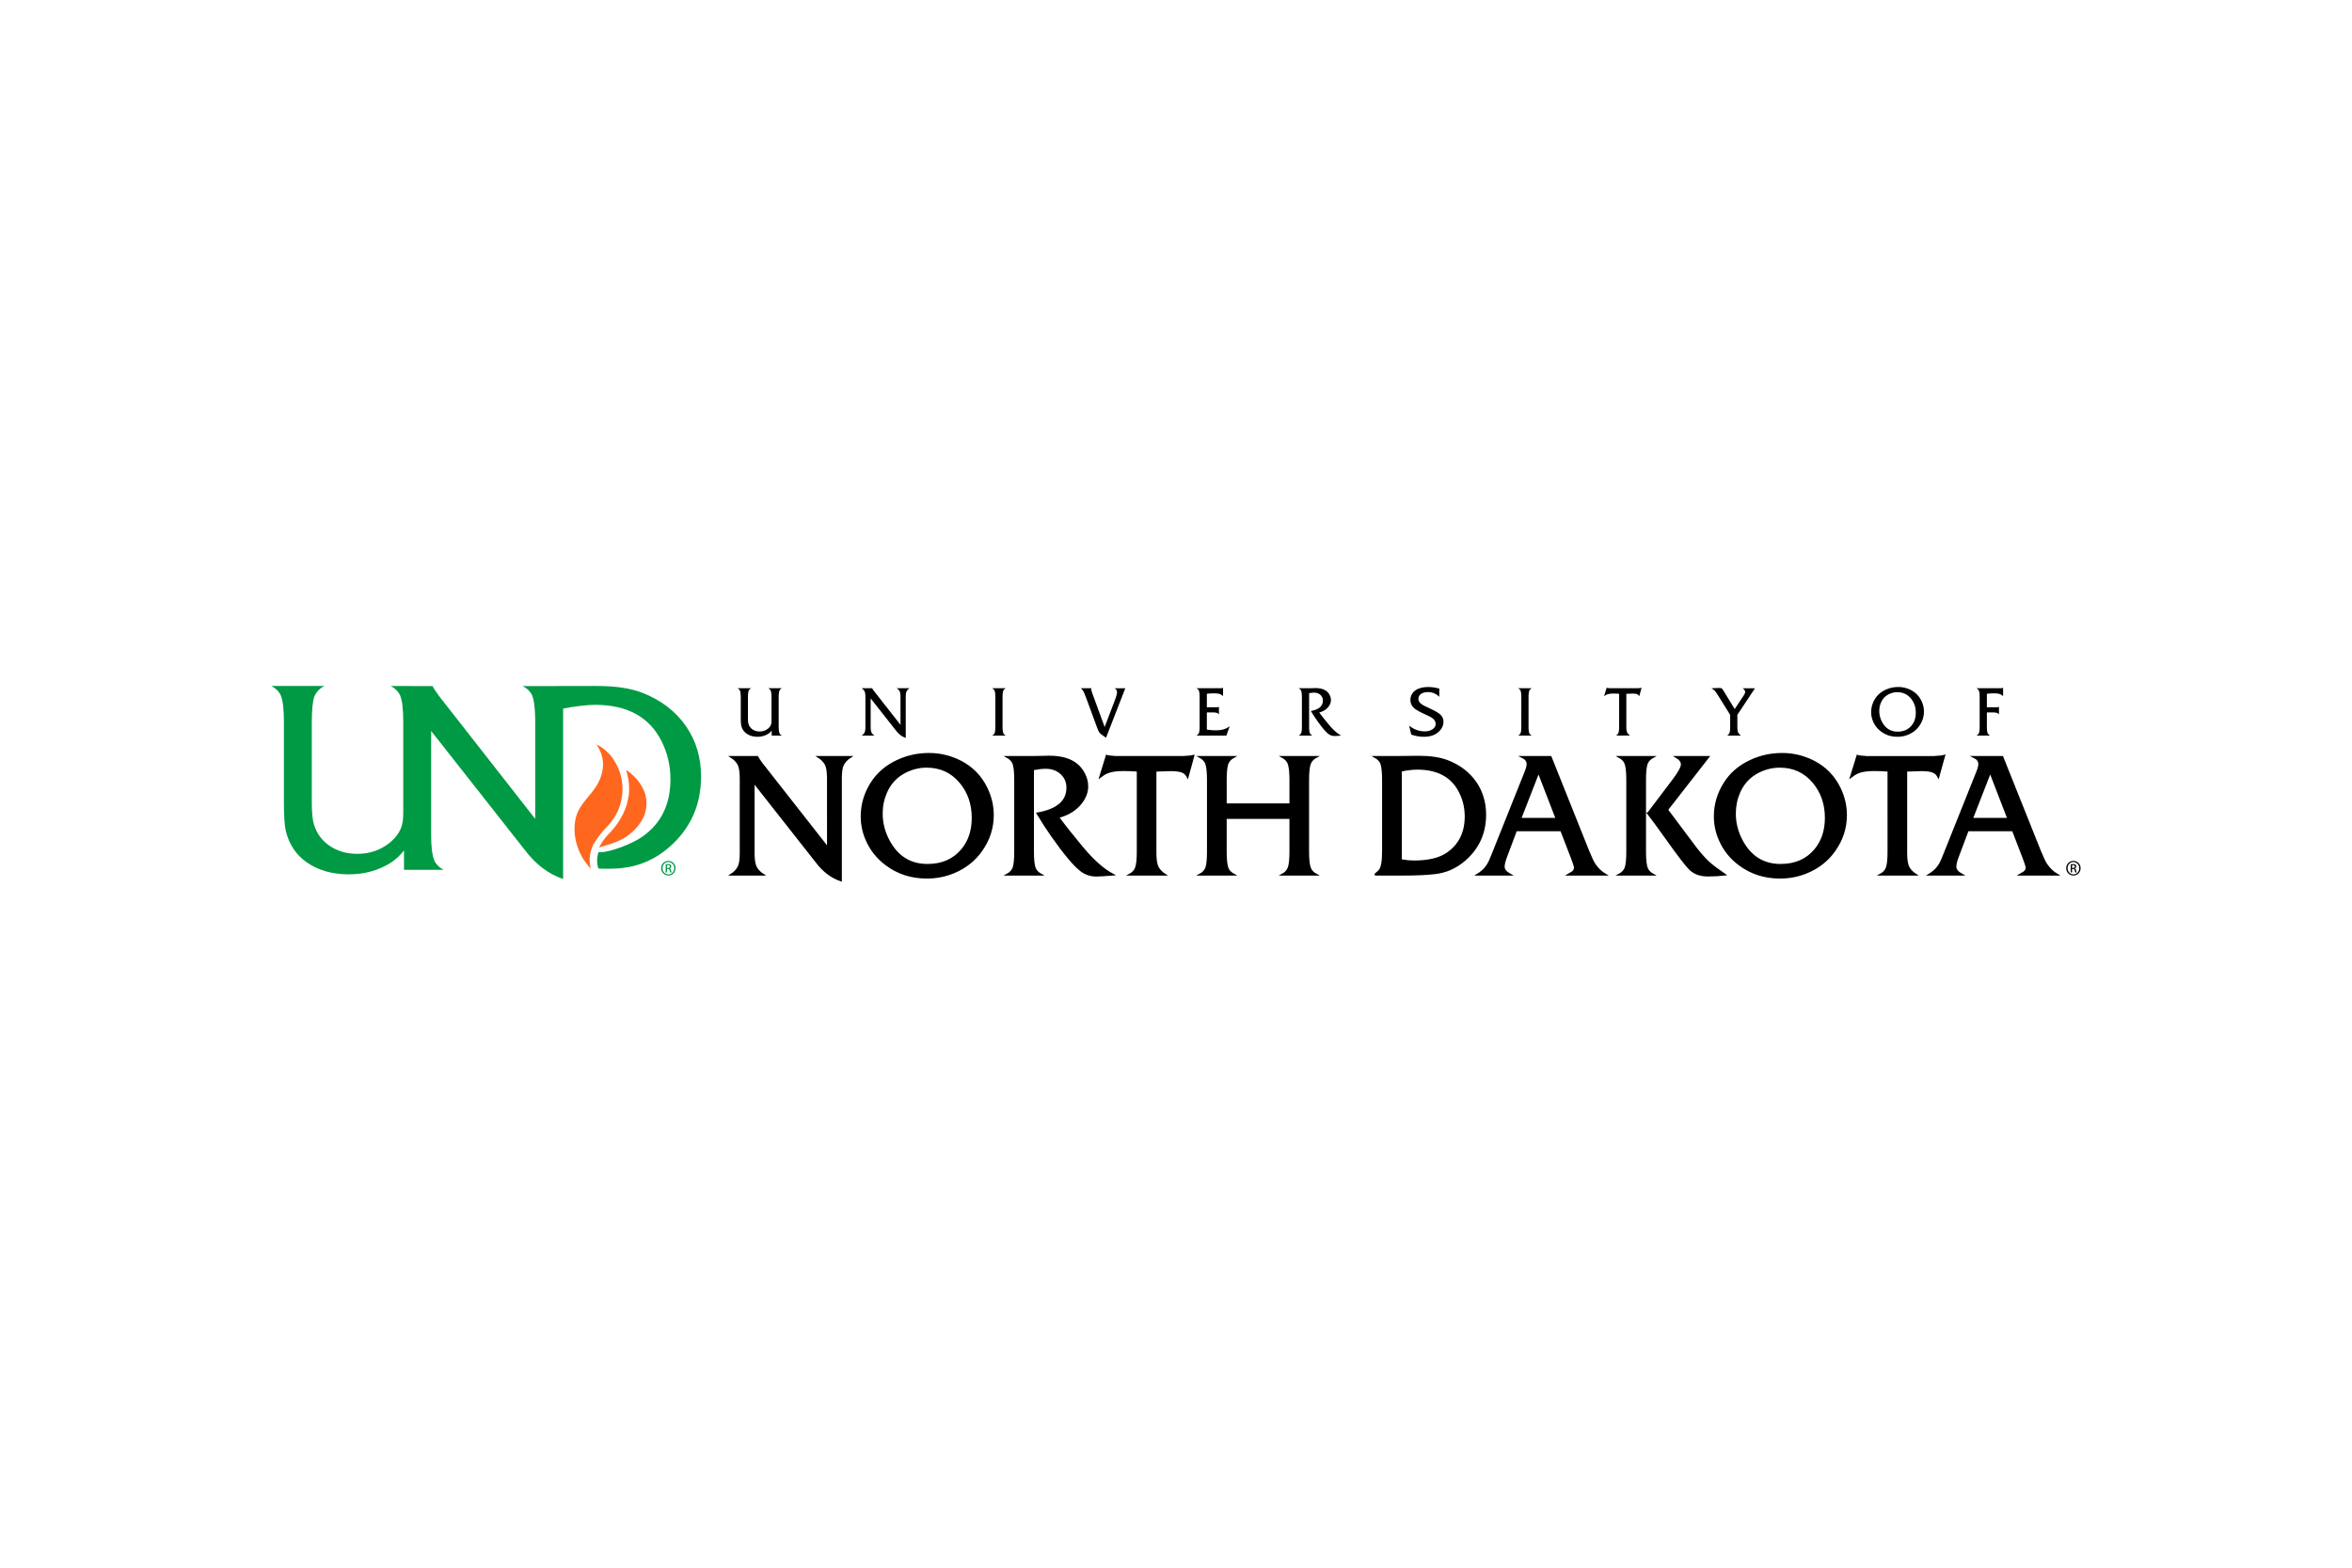 <svg xmlns="http://www.w3.org/2000/svg" height="800" width="1200" viewBox="-54 -9.738 468 58.428"><path d="M358.573 34.809c.794 0 1.427.646 1.427 1.453 0 .82-.633 1.46-1.434 1.46-.794 0-1.44-.64-1.44-1.46 0-.808.646-1.453 1.44-1.453zm-.007.226c-.64 0-1.163.549-1.163 1.227 0 .691.523 1.234 1.169 1.234.646.006 1.163-.542 1.163-1.228 0-.685-.517-1.233-1.163-1.233zm-.271 2.073h-.259v-1.622c.136-.02.266-.038.459-.038.246 0 .407.051.504.123.097.071.148.181.148.336 0 .212-.142.342-.317.394v.013c.143.026.239.155.271.394.039.252.078.349.104.401h-.271c-.039-.052-.077-.2-.109-.414-.039-.207-.142-.284-.349-.284h-.181zm0-.898h.187c.213 0 .395-.078.395-.278 0-.142-.104-.284-.395-.284-.084 0-.142.006-.187.013z"/><path d="M78.994 34.809c.795 0 1.428.646 1.428 1.453 0 .82-.633 1.46-1.434 1.46-.795 0-1.441-.64-1.441-1.46 0-.808.646-1.453 1.441-1.453zm-.006.226c-.64 0-1.163.549-1.163 1.227 0 .691.523 1.234 1.169 1.234.646.006 1.163-.542 1.163-1.228 0-.685-.517-1.233-1.163-1.233zm-.271 2.073h-.259v-1.622c.136-.02.265-.038.459-.038.245 0 .407.051.504.123.097.071.148.181.148.336 0 .212-.142.342-.317.394v.013c.143.026.239.155.271.394.039.252.078.349.104.401h-.271c-.039-.052-.077-.2-.11-.414-.039-.207-.142-.284-.349-.284h-.181v.697zm0-.898h.187c.213 0 .394-.078.394-.278 0-.142-.103-.284-.394-.284-.084 0-.142.006-.187.013z" fill="#009A44"/><g stroke-miterlimit="10" stroke-width=".352" stroke="#000"><path d="M95.971 19.137v14.237c.011 1.284.169 2.207.477 2.764.318.551.785 1.023 1.399 1.417h-6.354c.659-.415 1.153-.943 1.482-1.579.252-.516.384-1.383.395-2.601V18.298c-.011-1.316-.171-2.238-.477-2.766-.33-.559-.796-1.031-1.4-1.415h5.218c.098.242.384.68.856 1.316l13.167 16.789V18.298c-.011-1.306-.169-2.226-.478-2.766-.329-.559-.796-1.031-1.399-1.415h6.354c-.659.417-1.152.944-1.482 1.581-.252.504-.384 1.371-.395 2.6v20.409c-1.876-.635-3.512-1.881-4.905-3.736zm34.921-5.628c2.151 0 4.208.494 6.171 1.479 2.338 1.187 4.083 2.958 5.233 5.318.846 1.744 1.268 3.536 1.268 5.381 0 2.567-.769 4.934-2.304 7.096-1.372 1.931-3.193 3.368-5.465 4.311-1.679.702-3.472 1.056-5.383 1.056-3.084 0-5.788-.877-8.113-2.634-1.734-1.306-3.023-2.93-3.868-4.872-.658-1.492-.989-3.056-.989-4.691 0-2.347.643-4.543 1.926-6.583 1.219-1.952 2.957-3.451 5.217-4.493 1.944-.914 4.046-1.368 6.307-1.368zm-.511 2.568c-1.71 0-3.335.459-4.871 1.382-1.405.856-2.463 2.084-3.176 3.687-.582 1.337-.873 2.748-.873 4.23 0 1.941.482 3.792 1.448 5.546 1.713 3.116 4.257 4.674 7.637 4.674 2.887 0 5.162-.981 6.831-2.947 1.438-1.689 2.155-3.824 2.155-6.402 0-2.766-.811-5.118-2.435-7.062-1.723-2.072-3.962-3.108-6.716-3.108zm21.177.509v16.411c0 1.592.125 2.705.378 3.34.229.495.636.901 1.219 1.218h-6.765c.624-.328 1.053-.789 1.282-1.383.209-.646.315-1.706.315-3.175V18.676c0-1.59-.127-2.704-.381-3.341-.23-.492-.635-.899-1.217-1.218h5.168c.077.011.63 0 1.662-.033.604-.022 1.103-.033 1.498-.033 2.271 0 4.034.462 5.284 1.382.747.55 1.332 1.257 1.761 2.123.395.791.593 1.598.593 2.421 0 1.173-.439 2.309-1.317 3.407-1.098 1.337-2.59 2.243-4.477 2.714 1.208 1.658 2.808 3.681 4.806 6.073 2.172 2.602 4.203 4.395 6.09 5.382-1.667.132-2.77.197-3.308.197-1.141 0-2.149-.335-3.028-1.003-1.372-1.044-3.319-3.364-5.842-6.963-.967-1.382-1.921-2.857-2.864-4.427 3.972-.692 5.958-2.396 5.958-5.119 0-1.174-.434-2.14-1.3-2.896-.801-.692-1.799-1.038-2.995-1.038-.705.002-1.544.096-2.52.282zm31.924-2.7l-1.168 4.214c-.22-.438-.51-.751-.873-.937-.504-.265-1.316-.396-2.436-.396-.031 0-1.058.033-3.078.099v16.509c.012 1.295.171 2.217.477 2.764.318.551.785 1.023 1.4 1.417h-7.028c.624-.328 1.047-.789 1.267-1.383.219-.635.33-1.694.33-3.175V16.866c-.889-.077-1.85-.115-2.881-.115-1.449 0-2.569.187-3.358.56-.319.143-.729.407-1.234.79l1.3-4.215c.286.099.895.176 1.828.231h13.364c1.098-.055 1.793-.132 2.09-.231zm19.268 12.395h-12.839v6.716c0 1.592.127 2.705.379 3.34.229.495.637.901 1.217 1.218h-6.763c.624-.328 1.053-.789 1.284-1.383.209-.646.312-1.706.312-3.175V18.676c0-1.59-.127-2.704-.379-3.341-.23-.492-.634-.899-1.217-1.218h6.763c-.636.341-1.065.803-1.282 1.383-.209.649-.314 1.707-.314 3.176v4.873h12.839v-4.873c0-1.611-.132-2.725-.395-3.341-.231-.503-.631-.91-1.202-1.218h6.747c-.625.33-1.047.792-1.267 1.383-.22.649-.331 1.707-.331 3.176v14.321c0 1.614.132 2.728.396 3.34.22.505.62.91 1.201 1.218h-6.747c.615-.328 1.038-.789 1.266-1.383.22-.635.331-1.694.331-3.175v-6.716zm16.84 11.273c.416-.362.695-.614.835-.756.517-.528.77-1.845.758-3.951V18.676c0-1.59-.126-2.704-.378-3.341-.232-.492-.635-.899-1.215-1.218h3.57c.526 0 1.318-.005 2.369-.017 1.076-.022 1.991-.033 2.75-.033 2.315 0 4.224.285 5.727.857 2.414.932 4.291 2.371 5.63 4.311 1.261 1.856 1.893 3.978 1.893 6.37 0 3.633-1.344 6.629-4.034 8.988-1.767 1.545-3.779 2.442-6.041 2.684-1.625.185-3.659.278-6.106.278h-5.758zm5.166-2.912c.889.175 1.771.262 2.648.262 2.843 0 5.033-.524 6.567-1.579 2.438-1.678 3.654-4.129 3.654-7.357 0-1.733-.377-3.352-1.136-4.854-1.544-3.095-4.371-4.642-8.475-4.642-.978 0-2.064.13-3.259.394v17.776zm31.886-5.909h-8.97l-2.04 5.432c-.274.746-.413 1.35-.413 1.811 0 .581.429 1.109 1.285 1.579h-6.535c.627-.383 1.142-.806 1.548-1.267.363-.438.642-.872.84-1.301.164-.339.472-1.081.922-2.221l6.253-15.636c.274-.671.413-1.207.413-1.613 0-.583-.364-1.048-1.086-1.4h5.693l7.457 18.649c.569 1.405 1.002 2.32 1.3 2.749.602.878 1.317 1.559 2.141 2.04h-7.376c.407-.229.676-.393.807-.492.321-.252.479-.555.479-.907 0-.252-.209-.916-.625-1.991zm-.92-2.304l-3.587-9.299-3.621 9.299zm17.624-7.753v14.321c0 1.592.126 2.705.379 3.34.231.495.635.901 1.217 1.218h-6.765c.626-.328 1.055-.789 1.285-1.383.208-.646.313-1.706.313-3.175V18.676c0-1.59-.126-2.704-.38-3.341-.231-.492-.636-.899-1.218-1.218h6.765c-.637.341-1.065.803-1.283 1.383-.209.649-.313 1.707-.313 3.176zm.576 6.683l4.938-6.534c1.186-1.558 1.778-2.629 1.778-3.21 0-.562-.374-1.058-1.12-1.498h6.419l-8.197 10.517.708.954c2.566 3.458 4.234 5.686 5.001 6.683 1.066 1.338 1.933 2.305 2.602 2.897.725.648 1.778 1.443 3.159 2.386-1.009.121-2.145.182-3.406.182-1.47 0-2.645-.423-3.523-1.267-.7-.668-2.182-2.589-4.442-5.761-1.954-2.732-3.26-4.515-3.917-5.349z"/><path d="M300.648 13.509c2.15 0 4.208.494 6.171 1.479 2.339 1.187 4.083 2.958 5.236 5.318.845 1.744 1.268 3.536 1.268 5.381 0 2.567-.769 4.934-2.305 7.096-1.373 1.931-3.194 3.368-5.464 4.311-1.68.702-3.474 1.056-5.382 1.056-3.084 0-5.788-.877-8.115-2.634-1.734-1.306-3.023-2.93-3.867-4.872-.66-1.492-.99-3.056-.99-4.691 0-2.347.644-4.543 1.927-6.583 1.218-1.952 2.956-3.451 5.218-4.493 1.942-.914 4.043-1.368 6.303-1.368zm-.51 2.568c-1.711 0-3.336.459-4.873 1.382-1.405.856-2.463 2.084-3.176 3.687-.581 1.337-.871 2.748-.871 4.23 0 1.941.482 3.792 1.447 5.546 1.712 3.116 4.258 4.674 7.638 4.674 2.885 0 5.162-.981 6.831-2.947 1.436-1.689 2.155-3.824 2.155-6.402 0-2.766-.812-5.118-2.438-7.062-1.722-2.072-3.961-3.108-6.713-3.108zm32.728-2.191l-1.169 4.214c-.22-.438-.51-.751-.871-.937-.506-.265-1.317-.396-2.437-.396-.032 0-1.059.033-3.078.099v16.509c.011 1.295.17 2.217.478 2.764.316.551.783 1.023 1.4 1.417h-7.03c.627-.328 1.048-.789 1.268-1.383.22-.635.329-1.694.329-3.175V16.866c-.889-.077-1.849-.115-2.88-.115-1.449 0-2.568.187-3.356.56-.321.143-.732.407-1.237.79l1.303-4.214c.283.099.893.176 1.825.231h13.366c1.096-.056 1.794-.133 2.089-.232zm13.656 14.847h-8.971l-2.041 5.432c-.275.746-.412 1.35-.412 1.811 0 .581.427 1.109 1.282 1.579h-6.533c.626-.383 1.142-.806 1.548-1.267.361-.438.643-.872.838-1.301.164-.339.472-1.081.923-2.221l6.253-15.636c.274-.671.413-1.207.413-1.613 0-.583-.362-1.048-1.087-1.4h5.694l7.457 18.649c.57 1.405 1.003 2.32 1.302 2.749.601.878 1.313 1.559 2.138 2.04h-7.374c.405-.229.675-.393.807-.492.319-.252.476-.555.476-.907 0-.252-.206-.916-.625-1.991zm-.923-2.304l-3.588-9.299-3.621 9.299z"/></g><path d="M99.553 9.873v-.992c-.213.268-.455.487-.723.655-.621.379-1.323.569-2.105.569-.864 0-1.592-.213-2.183-.636-.542-.387-.893-.926-1.051-1.614-.062-.284-.093-.753-.093-1.409V2.283c0-.645-.052-1.092-.158-1.343-.088-.203-.25-.366-.484-.49h2.713c-.25.133-.423.317-.515.556-.085.26-.127.687-.127 1.277v4.164c0 .501.039.873.114 1.11.145.473.425.843.839 1.113.396.255.856.382 1.376.382.622 0 1.165-.181 1.628-.542.309-.243.519-.517.629-.821.066-.185.099-.437.099-.755V2.283c0-.645-.053-1.092-.158-1.343-.089-.203-.25-.366-.483-.49h2.712c-.251.133-.423.317-.515.556-.085.26-.127.687-.127 1.277V8.04c0 .645.054 1.091.159 1.344.089.204.25.366.483.49h-2.03zm19.691-7.405v5.724c.004.516.069.887.192 1.113.127.22.317.41.563.569h-2.556c.267-.169.466-.379.597-.636.102-.206.154-.555.158-1.045V2.13c-.003-.529-.068-.899-.191-1.111-.132-.225-.32-.414-.564-.569h2.1c.038.097.153.274.344.528l5.293 6.751V2.13c-.005-.525-.069-.896-.191-1.111-.133-.225-.321-.414-.565-.569h2.556c-.265.167-.464.379-.596.636-.101.202-.155.551-.159 1.044v8.206c-.755-.257-1.412-.756-1.973-1.502zm24.808 5.571V2.283c0-.64-.051-1.087-.153-1.343-.091-.198-.256-.361-.488-.49h2.719c-.255.137-.426.321-.515.556-.085.26-.128.687-.128 1.277V8.04c0 .64.053 1.088.152 1.344.093.199.256.362.49.49h-2.719c.251-.133.424-.318.516-.556.084-.262.126-.687.126-1.279zm21.752.126l2.019-5.293c.292-.763.435-1.299.435-1.607 0-.393-.173-.665-.521-.814h2.176l-3.83 9.839c-.619-.397-1.031-.707-1.239-.932-.136-.155-.262-.367-.376-.636-.03-.075-.108-.277-.233-.609l-1.925-5.241c-.371-.983-.602-1.562-.695-1.733-.159-.278-.343-.508-.555-.688h2.084c-.009.07-.013.124-.013.159 0 .175.109.564.331 1.164zm20.335-2.898v3.408c.594.097 1.186.146 1.774.146.697 0 1.293-.09 1.792-.272.336-.119.662-.303.979-.549l-.655 1.873h-5.967c.25-.133.424-.321.516-.562.084-.261.125-.687.125-1.278v-5.75c0-.645-.049-1.092-.151-1.343-.091-.208-.256-.371-.489-.49h4.765c.211 0 .39-.03.536-.086v1.668c-.208-.204-.415-.342-.623-.417-.265-.098-.638-.146-1.125-.146-.614 0-1.106.029-1.476.092v2.68h1.912c.185 0 .348-.031.49-.092v1.516c-.101-.142-.223-.238-.359-.292-.184-.07-.442-.106-.774-.106zm20.348-3.825v6.597c0 .64.05 1.088.152 1.344.092.199.254.362.489.49h-2.718c.251-.133.425-.318.517-.556.083-.261.125-.687.125-1.278V2.283c0-.64-.051-1.087-.152-1.343-.092-.198-.255-.361-.489-.49h2.077c.032.004.253 0 .669-.013.241-.01.442-.014.6-.014.913 0 1.621.186 2.125.556.3.221.538.506.708.854.158.317.238.643.238.973 0 .473-.175.929-.529 1.37-.441.538-1.042.902-1.799 1.092.485.666 1.129 1.479 1.93 2.441.876 1.046 1.69 1.767 2.448 2.165-.671.052-1.111.079-1.329.079-.458 0-.863-.135-1.216-.402-.553-.42-1.335-1.353-2.35-2.799-.391-.557-.772-1.15-1.153-1.781 1.599-.278 2.396-.963 2.396-2.058 0-.471-.171-.861-.521-1.165-.325-.277-.725-.417-1.206-.417-.281-.002-.618.036-1.012.111zm25.904-.913v1.628c-.641-.626-1.398-.94-2.27-.94-.641 0-1.142.161-1.503.482-.252.226-.378.514-.378.868 0 .335.135.625.404.867.199.175.423.33.67.461.29.151.639.319 1.046.504 1.013.471 1.708.857 2.082 1.158.517.405.776.925.776 1.562 0 .723-.296 1.37-.888 1.938-.731.702-1.726 1.053-2.985 1.053-.847 0-1.693-.146-2.534-.438l-.423-1.786c.935.764 1.98 1.145 3.137 1.145.639 0 1.17-.159 1.593-.476.362-.273.545-.605.545-.993 0-.402-.158-.739-.477-1.013-.194-.172-.419-.322-.677-.451-.32-.163-.704-.348-1.15-.555-.959-.439-1.616-.814-1.974-1.131-.492-.447-.74-1-.74-1.662 0-.44.127-.86.383-1.257.288-.445.739-.779 1.351-.999.529-.19 1.135-.285 1.82-.285.719.002 1.449.109 2.192.32zm16.321 7.51V2.283c0-.64-.052-1.087-.153-1.343-.091-.198-.255-.361-.487-.49h2.72c-.256.137-.429.321-.517.556-.085.26-.127.687-.127 1.277V8.04c0 .64.049 1.088.154 1.344.094.199.254.362.49.49h-2.72c.251-.133.423-.318.514-.556.083-.262.126-.687.126-1.279zm20.896.152c.006.521.067.892.192 1.113.128.22.313.41.562.569h-2.826c.25-.133.421-.318.51-.556.087-.256.13-.682.13-1.278V1.555c-.354-.032-.742-.047-1.155-.047-.585 0-1.034.076-1.354.226-.126.056-.291.163-.493.316l.52-1.693c.117.041.363.07.737.093h5.371c.443-.023.723-.052.843-.093l-.469 1.693c-.09-.175-.208-.302-.352-.376-.203-.106-.529-.16-.98-.16-.012 0-.424.014-1.237.042m22.091 4.187v2.448c.003.527.065.896.184 1.113.1.171.277.36.529.569h-2.746c.245-.172.405-.357.477-.556.084-.266.125-.691.125-1.278V5.743l-2.474-3.964c-.265-.423-.479-.717-.642-.88-.141-.132-.346-.282-.621-.449l1.449-.052h.153c.224 0 .382.031.468.099.09.065.23.259.423.583l2.15 3.514 1.807-2.734c.176-.272.266-.502.266-.688 0-.172-.09-.349-.266-.529a.866.866 0 00-.258-.191h2.484zM323.73.204c.865 0 1.69.199 2.481.596.938.477 1.642 1.189 2.104 2.137.339.702.51 1.423.51 2.164 0 1.033-.309 1.984-.927 2.853-.552.776-1.284 1.354-2.199 1.733-.675.281-1.394.423-2.164.423-1.239 0-2.326-.354-3.262-1.06-.697-.525-1.214-1.177-1.553-1.958a4.636 4.636 0 01-.396-1.885c0-.945.256-1.827.772-2.647.489-.786 1.188-1.388 2.098-1.808.784-.364 1.627-.548 2.536-.548zm-.206 1.033c-.688 0-1.342.187-1.958.556-.565.343-.99.838-1.277 1.482-.235.538-.35 1.106-.35 1.701 0 .782.192 1.524.583 2.229.687 1.253 1.711 1.88 3.071 1.88 1.158 0 2.074-.393 2.746-1.185.577-.679.865-1.537.865-2.574 0-1.111-.324-2.059-.977-2.838-.695-.834-1.596-1.251-2.703-1.251zm17.824 4.03v2.772c0 .64.049 1.088.153 1.344.091.199.255.362.488.49h-2.719c.251-.133.425-.318.516-.556.085-.261.126-.687.126-1.278V2.283c0-.64-.05-1.087-.153-1.343-.091-.198-.253-.361-.489-.49h4.764c.221 0 .4-.03.538-.086v1.668c-.207-.2-.415-.338-.622-.417-.264-.098-.636-.146-1.114-.146-.614 0-1.11.029-1.487.092v2.68h1.912c.184 0 .35-.031.49-.092v1.516c-.101-.142-.22-.238-.356-.292-.191-.07-.449-.106-.775-.106z"/><path d="M70.577 16.72s2.676 1.52 3.768 4.653c.549 1.819.262 3.553-.336 4.81-.129.271-.272.533-.428.786-.664 1.079-1.558 1.973-2.394 2.597-1.217.983-2.362 1.418-3.693 1.875-.72.249-1.348.387-2.271.704.299-.71.901-1.542 1.362-2.102.259-.315.55-.601.828-.899.726-.78 1.384-1.647 1.8-2.312.775-1.27 1.48-2.6 1.863-4.898.105-.573.126-1.323.096-1.897-.063-1.826-.595-3.317-.595-3.317z" fill="#FF671F"/><path d="M63.587 36.408c-.6-.646-1.392-1.658-1.851-2.515-.642-1.197-1.146-2.608-1.338-4.116-.17-1.34-.087-2.774.292-3.957.812-2.552 2.983-4.08 4.274-6.401.524-.969.89-2.074 1.003-3.194.104-1.07-.088-2.294-.589-3.362-.186-.388-.392-.812-.659-1.209 0 0 .821.36 1.642 1.06.356.295.738.657 1.12 1.097.169.194 1.703 2.072 2.187 4.627.115.64.181 1.238.206 1.796.052 2.688-.922 4.904-1.73 6.063-.354.508-.718 1.007-1.133 1.467-.774.857-1.638 1.61-2.836 3.587-.133.234-.328.638-.397.854-.153.48-.3.931-.367 1.335-.138.835-.076 1.5-.019 1.982.071.577.195.885.195.886z" fill="#FF671F"/><path d="M85.498 18.015c0 5.67-2.095 10.344-6.296 14.031-2.758 2.413-5.898 3.809-9.427 4.186-1.064.125-2.375.146-3.321.139l-1.336-.029s-.298-.458-.312-1.534c.035-1.139.303-1.742.303-1.742.228.029.527.021.546.02 1.813-.084 5.892-1.54 8.051-3.018 3.802-2.621 5.702-6.456 5.702-11.492 0-2.703-.588-5.228-1.771-7.579-2.418-4.831-6.827-7.245-13.235-7.245-1.522 0-4.477.344-6.35.753l-.005 33.914c-2.928-.993-5.479-2.934-7.66-5.831l-18.6-23.639v20.524c0 2.503.207 4.238.621 5.22.338.786.964 1.422 1.877 1.898h-7.894v-3.856c-.823 1.047-1.756 1.894-2.802 2.546-2.413 1.475-5.14 2.208-8.174 2.208-3.358 0-6.186-.817-8.477-2.46-2.106-1.512-3.469-3.604-4.091-6.271-.237-1.099-.355-2.923-.355-5.475V7.113c0-2.498-.207-4.238-.615-5.214C1.533 1.108.907.478 0 0h10.537C9.56.509 8.892 1.231 8.531 2.153c-.324 1.013-.488 2.669-.488 4.96v16.169c0 1.953.144 3.391.435 4.318.567 1.831 1.655 3.273 3.263 4.313 1.544.998 3.326 1.491 5.348 1.491 2.419 0 4.524-.699 6.323-2.106 1.198-.944 2.011-2.006 2.439-3.188.26-.716.387-1.692.387-2.929V7.113c0-2.498-.206-4.238-.615-5.214-.345-.791-.97-1.421-1.878-1.899l8.345.026c.154.377.6 1.062 1.336 2.054l19.07 24.367V6.568c-.021-2.036-.246-4.199-.776-5.014-.55-.842-.754-.929-1.7-1.528 0 0 13.611-.026 14.79-.026 3.619 0 6.6.44 8.944 1.331 3.771 1.459 6.7 3.703 8.791 6.738 1.973 2.895 2.953 6.212 2.953 9.946z" fill="#009A44"/></svg>